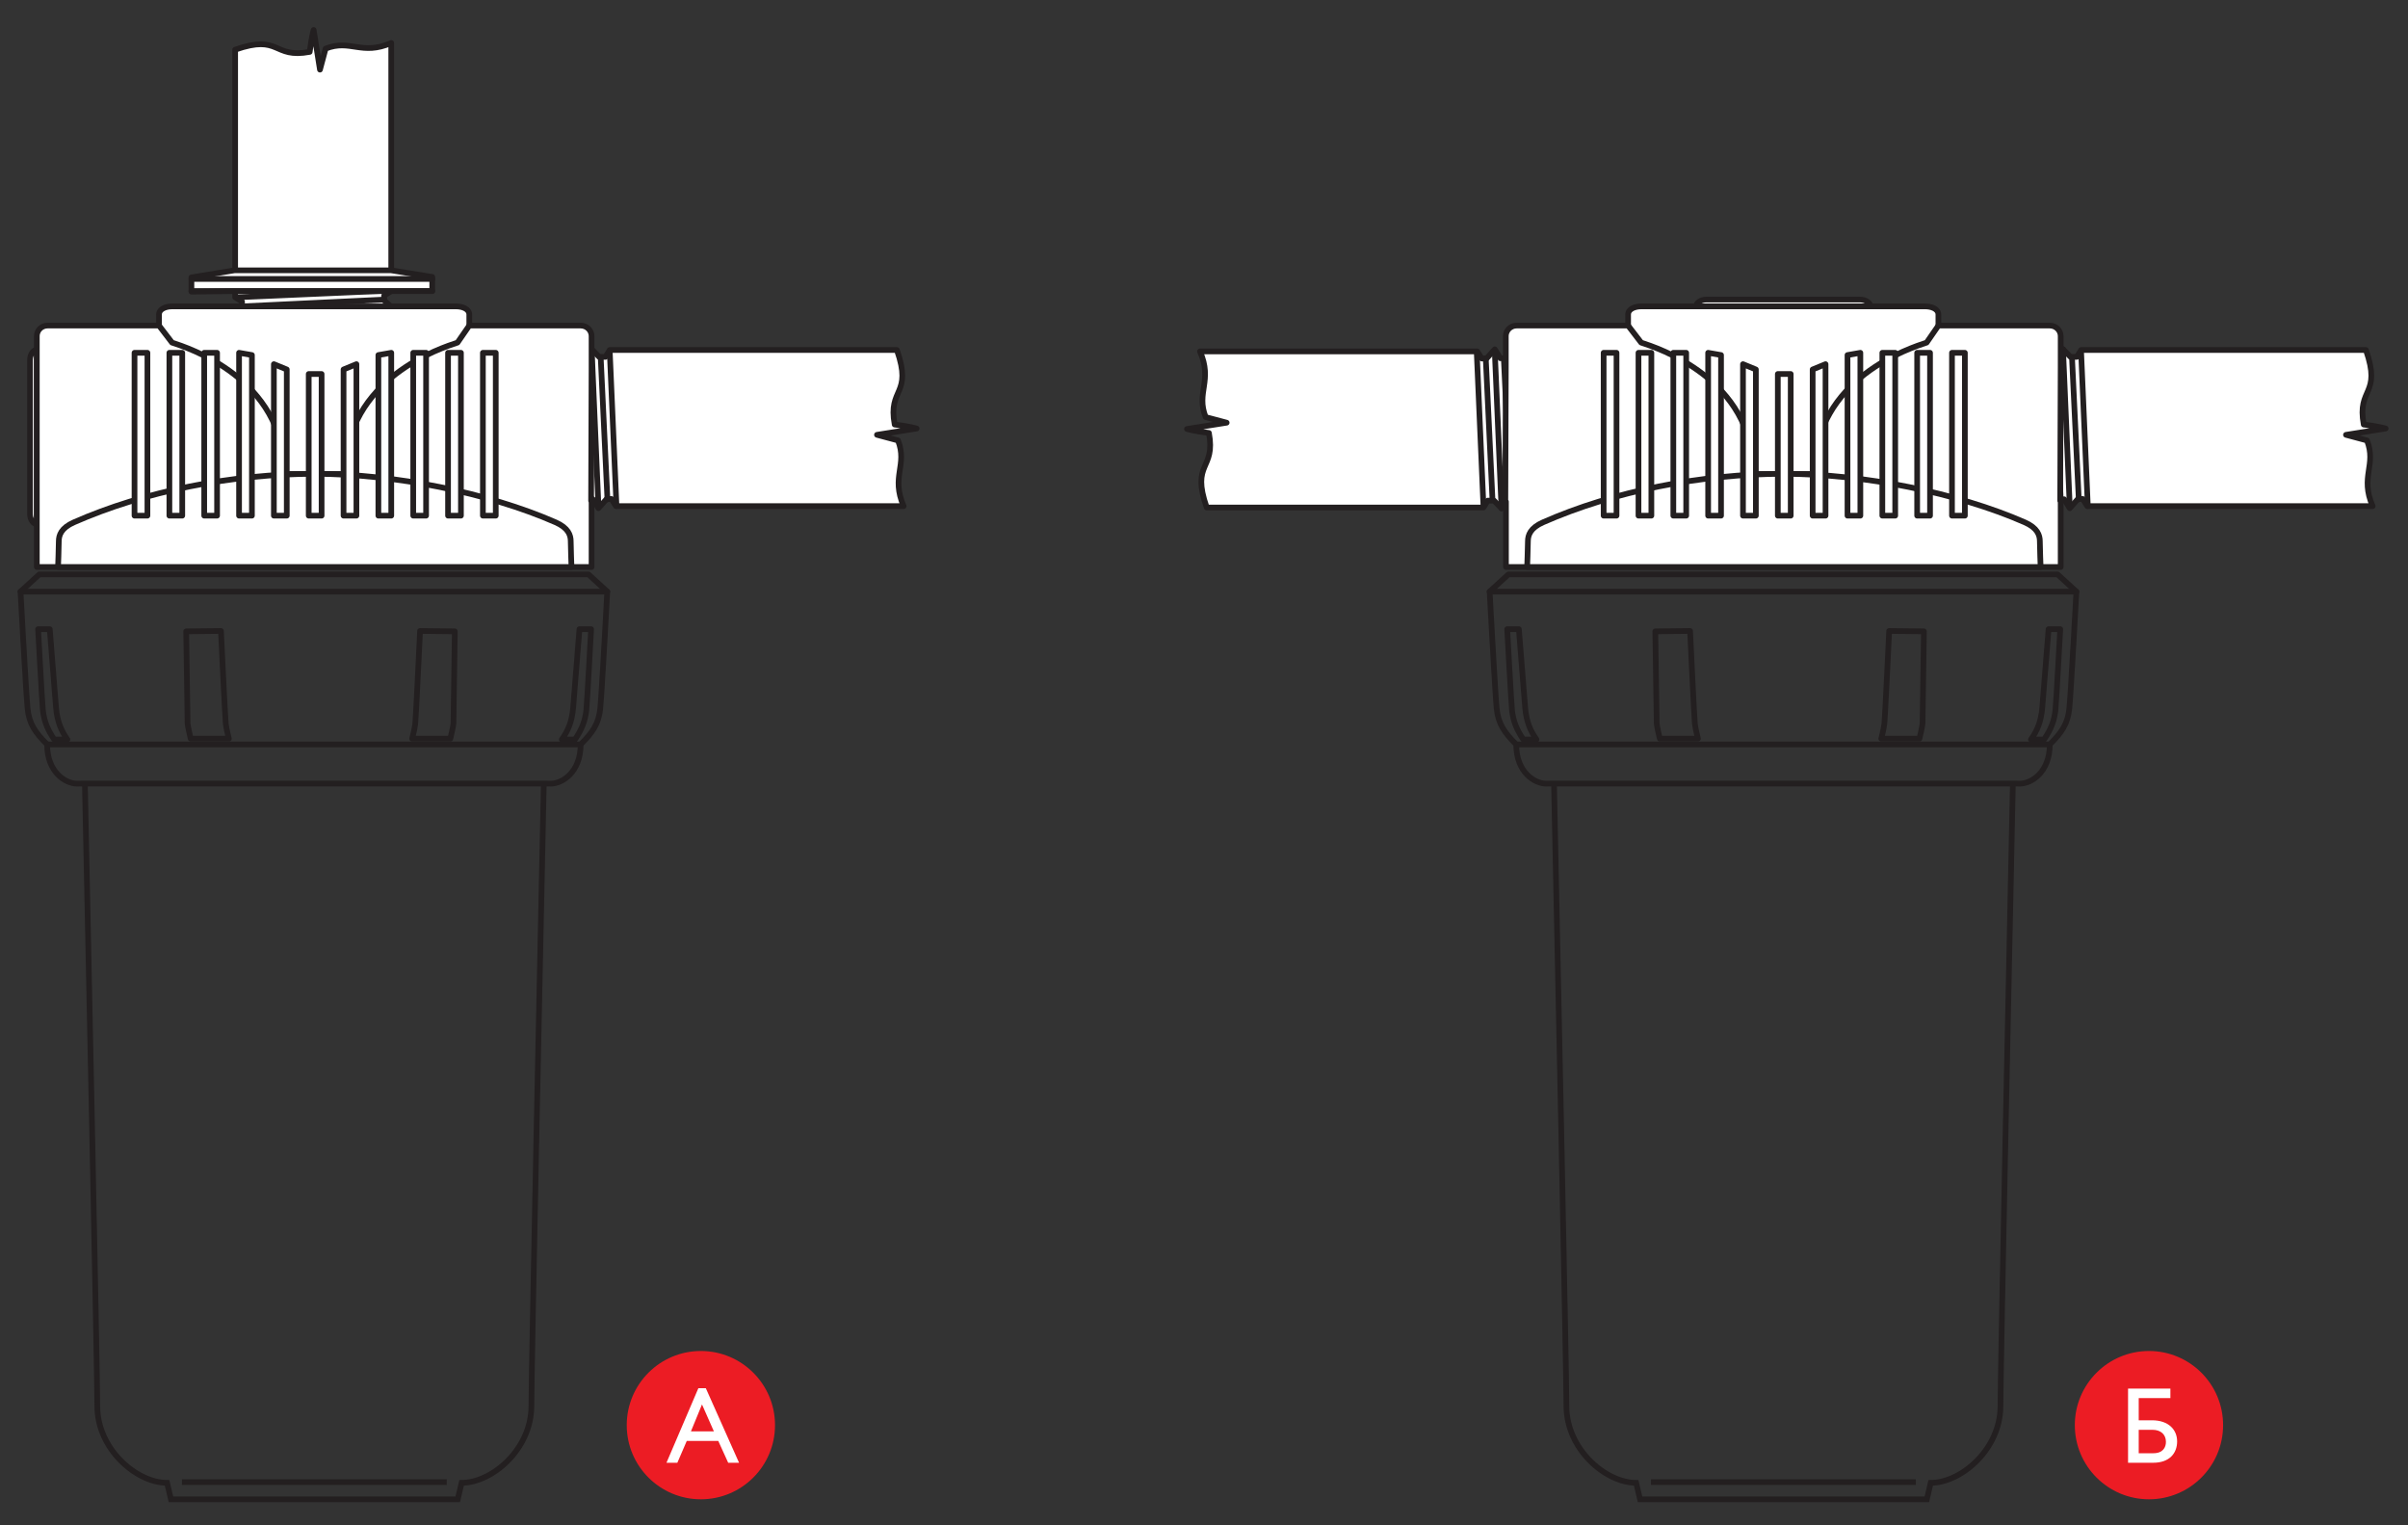 <?xml version="1.0" encoding="utf-8"?>
<!-- Generator: Adobe Illustrator 15.1.0, SVG Export Plug-In  -->
<!DOCTYPE svg PUBLIC "-//W3C//DTD SVG 1.0//EN" "http://www.w3.org/TR/2001/REC-SVG-20010904/DTD/svg10.dtd">
<svg version="1.0"
	 xmlns="http://www.w3.org/2000/svg" xmlns:xlink="http://www.w3.org/1999/xlink" xmlns:a="http://ns.adobe.com/AdobeSVGViewerExtensions/3.0/"
	 x="0px" y="0px" width="300px" height="190px" viewBox="-2.202 -3.377 300 190"
	 overflow="visible" enable-background="new -2.202 -3.377 300 190" xml:space="preserve">
<rect x="-2.202" y="-3.377" width="300" height="190" fill="#333333" stroke="none"/>
<defs>
</defs>
<g>
	<path fill="#FFFFFF" d="M293.396,59.667h-35.555l-0.562-0.889h-0.6l-1.024,1.151l-0.689-1.114h-0.648l-0.911,1.129l-0.769-1.129
		h-0.636l-0.85,1.016l-0.93-1.01h-0.686V41.037l0.777-0.92l0.825,0.959h0.698l0.727-0.959l0.917,0.959h0.663l0.67-0.959l0.933,0.959
		h0.792l0.529-0.855h35.49c1.99,5.684-1.148,4.636-0.274,9.286c1.917,0.231,2.733,0.494,2.733,0.494l-4.944,0.786l2.616,0.7
		C293.909,54.565,291.781,55.985,293.396,59.667"/>
	<path fill="none" stroke="#231F20" stroke-width="0.709" stroke-linecap="round" stroke-linejoin="round" d="M293.396,59.667
		h-35.555l-0.562-0.889h-0.6l-1.024,1.151l-0.689-1.114h-0.648l-0.911,1.129l-0.769-1.129h-0.636l-0.85,1.016l-0.93-1.01h-0.686
		V41.037l0.777-0.92l0.825,0.959h0.698l0.727-0.959l0.917,0.959h0.663l0.67-0.959l0.933,0.959h0.792l0.529-0.855h35.49
		c1.99,5.684-1.148,4.636-0.274,9.286c1.917,0.231,2.733,0.494,2.733,0.494l-4.944,0.786l2.616,0.7
		C293.909,54.565,291.781,55.985,293.396,59.667z"/>
	<line fill="#FFFFFF" x1="257.068" y1="40.379" x2="257.906" y2="59.654"/>
	
		<line fill="none" stroke="#231F20" stroke-width="0.709" stroke-linecap="round" stroke-linejoin="round" x1="257.068" y1="40.379" x2="257.906" y2="59.654"/>
	<line fill="#FFFFFF" x1="250.314" y1="40.117" x2="251.152" y2="59.654"/>
	
		<line fill="none" stroke="#231F20" stroke-width="0.709" stroke-linecap="round" stroke-linejoin="round" x1="250.314" y1="40.117" x2="251.152" y2="59.654"/>
	<line fill="#FFFFFF" x1="252.564" y1="40.117" x2="253.406" y2="59.654"/>
	
		<line fill="none" stroke="#231F20" stroke-width="0.709" stroke-linecap="round" stroke-linejoin="round" x1="252.564" y1="40.117" x2="253.406" y2="59.654"/>
	<line fill="#FFFFFF" x1="254.818" y1="40.117" x2="255.655" y2="59.654"/>
	
		<line fill="none" stroke="#231F20" stroke-width="0.709" stroke-linecap="round" stroke-linejoin="round" x1="254.818" y1="40.117" x2="255.655" y2="59.654"/>
	<line fill="#FFFFFF" x1="255.939" y1="41.183" x2="256.781" y2="58.818"/>
	
		<line fill="none" stroke="#231F20" stroke-width="0.709" stroke-linecap="round" stroke-linejoin="round" x1="255.939" y1="41.183" x2="256.781" y2="58.818"/>
	<line fill="#FFFFFF" x1="253.693" y1="41.183" x2="254.53" y2="58.818"/>
	
		<line fill="none" stroke="#231F20" stroke-width="0.709" stroke-linecap="round" stroke-linejoin="round" x1="253.693" y1="41.183" x2="254.53" y2="58.818"/>
	<line fill="#FFFFFF" x1="251.439" y1="41.183" x2="252.28" y2="58.818"/>
	
		<line fill="none" stroke="#231F20" stroke-width="0.709" stroke-linecap="round" stroke-linejoin="round" x1="251.439" y1="41.183" x2="252.28" y2="58.818"/>
	<path fill="#FFFFFF" d="M147.295,40.395h34.545l0.562,0.886h0.6l1.024-1.148l0.691,1.115h0.648l0.911-1.131l0.767,1.131h0.633
		l0.853-1.019l0.93,1.012h0.686v17.783l-0.776,0.92l-0.826-0.957h-0.697l-0.728,0.957l-0.917-0.957h-0.663l-0.677,0.957
		l-0.926-0.957h-0.788l-0.532,0.853h-34.479c-1.99-5.68,1.149-4.632,0.275-9.285c-1.92-0.235-2.733-0.495-2.733-0.495l4.944-0.786
		l-2.618-0.696C146.783,45.495,148.916,44.076,147.295,40.395"/>
	<path fill="none" stroke="#231F20" stroke-width="0.709" stroke-linecap="round" stroke-linejoin="round" d="M147.295,40.395
		h34.545l0.562,0.886h0.6l1.024-1.148l0.691,1.115h0.648l0.911-1.131l0.767,1.131h0.633l0.853-1.019l0.93,1.012h0.686v17.783
		l-0.776,0.92l-0.826-0.957h-0.697l-0.728,0.957l-0.917-0.957h-0.663l-0.677,0.957l-0.926-0.957h-0.788l-0.532,0.853h-34.479
		c-1.99-5.68,1.149-4.632,0.275-9.285c-1.92-0.235-2.733-0.495-2.733-0.495l4.944-0.786l-2.618-0.696
		C146.783,45.495,148.916,44.076,147.295,40.395z"/>
	<line fill="#FFFFFF" x1="182.614" y1="59.684" x2="181.775" y2="40.407"/>
	
		<line fill="none" stroke="#231F20" stroke-width="0.709" stroke-linecap="round" stroke-linejoin="round" x1="182.614" y1="59.684" x2="181.775" y2="40.407"/>
	<line fill="#FFFFFF" x1="189.368" y1="59.944" x2="188.529" y2="40.407"/>
	
		<line fill="none" stroke="#231F20" stroke-width="0.709" stroke-linecap="round" stroke-linejoin="round" x1="189.368" y1="59.944" x2="188.529" y2="40.407"/>
	<line fill="#FFFFFF" x1="187.114" y1="59.944" x2="186.277" y2="40.407"/>
	
		<line fill="none" stroke="#231F20" stroke-width="0.709" stroke-linecap="round" stroke-linejoin="round" x1="187.114" y1="59.944" x2="186.277" y2="40.407"/>
	<line fill="#FFFFFF" x1="184.864" y1="59.944" x2="184.026" y2="40.407"/>
	
		<line fill="none" stroke="#231F20" stroke-width="0.709" stroke-linecap="round" stroke-linejoin="round" x1="184.864" y1="59.944" x2="184.026" y2="40.407"/>
	<line fill="#FFFFFF" x1="183.739" y1="58.876" x2="182.902" y2="41.241"/>
	
		<line fill="none" stroke="#231F20" stroke-width="0.709" stroke-linecap="round" stroke-linejoin="round" x1="183.739" y1="58.876" x2="182.902" y2="41.241"/>
	<line fill="#FFFFFF" x1="185.99" y1="58.876" x2="185.151" y2="41.241"/>
	
		<line fill="none" stroke="#231F20" stroke-width="0.709" stroke-linecap="round" stroke-linejoin="round" x1="185.99" y1="58.876" x2="185.151" y2="41.241"/>
	<line fill="#FFFFFF" x1="188.239" y1="58.876" x2="187.402" y2="41.241"/>
	
		<line fill="none" stroke="#231F20" stroke-width="0.709" stroke-linecap="round" stroke-linejoin="round" x1="188.239" y1="58.876" x2="187.402" y2="41.241"/>
	<path fill="#FFFFFF" d="M230.82,34.788c0-0.397-0.514-0.851-1.308-0.851h-9.493h-0.114h-9.493c-0.794,0-1.309,0.453-1.309,0.851
		H230.82z"/>
	<path fill="none" stroke="#231F20" stroke-width="0.709" d="M230.82,34.788c0-0.397-0.514-0.851-1.308-0.851h-9.493h-0.114h-9.493
		c-0.794,0-1.309,0.453-1.309,0.851H230.82z"/>
	<path fill="#FFFFFF" d="M239.293,37.175v-1.363c0-0.74-0.908-1.024-1.648-1.024h-6.821h-21.72h-6.822
		c-0.738,0-1.646,0.284-1.646,1.024v1.363V61.61h38.56L239.293,37.175z"/>
	<path fill="none" stroke="#231F20" stroke-width="0.709" d="M239.293,37.175v-1.363c0-0.74-0.908-1.024-1.648-1.024h-6.821h-21.72
		h-6.822c-0.738,0-1.646,0.284-1.646,1.024v1.363V61.61h38.56L239.293,37.175z"/>
	<path fill="#FFFFFF" d="M220.514,55.667h3.302c0-11.981,12.168-15.755,14.012-16.369l1.466-2.122h13.867
		c0.799,0,1.367,0.627,1.367,1.308v3.979l-0.059,16.544h0.059v8.243h-4.036h-61.169h-3.905v-8.144l-0.075-0.1l0.057-16.544v-3.979
		c0-0.681,0.57-1.308,1.364-1.308h13.869l1.627,2.122c1.841,0.614,14.009,4.388,14.009,16.369h3.305H220.514z"/>
	<path fill="none" stroke="#231F20" stroke-width="0.709" stroke-linecap="round" stroke-linejoin="round" d="M220.514,55.667
		h3.302c0-11.981,12.168-15.755,14.012-16.369l1.466-2.122h13.867c0.799,0,1.367,0.627,1.367,1.308v3.979l-0.059,16.544h0.059v8.243
		h-4.036h-61.169h-3.905v-8.144l-0.075-0.1l0.057-16.544v-3.979c0-0.681,0.57-1.308,1.364-1.308h13.869l1.627,2.122
		c1.841,0.614,14.009,4.388,14.009,16.369h3.305H220.514z"/>
	<path fill="#FFFFFF" d="M220.042,55.645c9.906,0,21.604,2.357,30.004,6.038c1.586,0.694,1.885,1.603,1.885,2.357
		c0,0.756,0.096,3.208,0.096,3.208h-63.97c0,0,0.095-2.452,0.095-3.208c0-0.755,0.3-1.659,1.889-2.357
		C198.815,57.813,209.761,55.645,220.042,55.645"/>
	<path fill="none" stroke="#231F20" stroke-width="0.709" stroke-linecap="round" stroke-linejoin="round" d="M220.042,55.645
		c9.906,0,21.604,2.357,30.004,6.038c1.586,0.694,1.885,1.603,1.885,2.357c0,0.756,0.096,3.208,0.096,3.208h-63.97
		c0,0,0.095-2.452,0.095-3.208c0-0.755,0.3-1.659,1.889-2.357C198.815,57.813,209.761,55.645,220.042,55.645"/>
	<rect x="240.989" y="40.569" fill="#FFFFFF" width="1.603" height="20.286"/>
	
		<rect x="240.986" y="40.569" fill="none" stroke="#231F20" stroke-width="0.709" stroke-linecap="round" stroke-linejoin="round" width="1.605" height="20.286"/>
	<rect x="236.647" y="40.569" fill="#FFFFFF" width="1.605" height="20.286"/>
	
		<rect x="236.647" y="40.569" fill="none" stroke="#231F20" stroke-width="0.709" stroke-linecap="round" stroke-linejoin="round" width="1.603" height="20.286"/>
	<rect x="232.309" y="40.569" fill="#FFFFFF" width="1.603" height="20.286"/>
	
		<rect x="232.309" y="40.569" fill="none" stroke="#231F20" stroke-width="0.709" stroke-linecap="round" stroke-linejoin="round" width="1.603" height="20.286"/>
	<polygon fill="#FFFFFF" points="229.569,60.855 227.969,60.855 227.969,40.85 229.569,40.569 	"/>
	<polygon fill="none" stroke="#231F20" stroke-width="0.709" stroke-linecap="round" stroke-linejoin="round" points="
		229.569,60.855 227.969,60.855 227.969,40.85 229.569,40.569 	"/>
	<polygon fill="#FFFFFF" points="225.232,60.855 223.627,60.855 223.627,42.645 225.232,41.985 	"/>
	<polygon fill="none" stroke="#231F20" stroke-width="0.709" stroke-linecap="round" stroke-linejoin="round" points="
		225.232,60.855 223.627,60.855 223.627,42.645 225.232,41.985 	"/>
	<rect x="219.288" y="43.213" fill="#FFFFFF" width="1.603" height="17.642"/>
	
		<rect x="219.288" y="43.21" fill="none" stroke="#231F20" stroke-width="0.709" stroke-linecap="round" stroke-linejoin="round" width="1.605" height="17.645"/>
	<polygon fill="#FFFFFF" points="216.552,60.855 214.949,60.855 214.949,41.985 216.552,42.645 	"/>
	<polygon fill="none" stroke="#231F20" stroke-width="0.709" stroke-linecap="round" stroke-linejoin="round" points="
		216.552,60.855 214.949,60.855 214.949,41.985 216.552,42.645 	"/>
	<polygon fill="#FFFFFF" points="212.213,60.855 210.607,60.855 210.607,40.569 212.213,40.85 	"/>
	<polygon fill="none" stroke="#231F20" stroke-width="0.709" stroke-linecap="round" stroke-linejoin="round" points="
		212.213,60.855 210.607,60.855 210.607,40.569 212.213,40.85 	"/>
	<rect x="206.266" y="40.569" fill="#FFFFFF" width="1.605" height="20.286"/>
	
		<rect x="206.269" y="40.569" fill="none" stroke="#231F20" stroke-width="0.709" stroke-linecap="round" stroke-linejoin="round" width="1.603" height="20.286"/>
	<rect x="201.929" y="40.569" fill="#FFFFFF" width="1.601" height="20.286"/>
	
		<rect x="201.929" y="40.569" fill="none" stroke="#231F20" stroke-width="0.709" stroke-linecap="round" stroke-linejoin="round" width="1.604" height="20.286"/>
	<rect x="197.587" y="40.569" fill="#FFFFFF" width="1.605" height="20.286"/>
	
		<rect x="197.587" y="40.569" fill="none" stroke="#231F20" stroke-width="0.709" stroke-linecap="round" stroke-linejoin="round" width="1.605" height="20.286"/>
	<path fill="none" stroke="#231F20" stroke-width="0.709" stroke-linecap="round" stroke-linejoin="round" d="M188.652,68.171
		h-2.927l-2.341,2.146c0,0,0.682,12.594,0.874,14.546c0.199,1.951,0.979,3.025,2.439,4.489c0,3.516,2.346,4.883,3.712,4.883
		l0.694-0.009h57.77l0.585,0.009c1.366,0,3.711-1.367,3.711-4.883c1.462-1.464,2.241-2.538,2.437-4.489
		c0.196-1.952,0.879-14.546,0.879-14.546l-2.344-2.146h-2.925H188.652z"/>
	
		<line fill="none" stroke="#231F20" stroke-width="0.709" stroke-linecap="round" stroke-linejoin="round" x1="183.381" y1="70.318" x2="256.488" y2="70.318"/>
	
		<line fill="none" stroke="#231F20" stroke-width="0.709" stroke-linecap="round" stroke-linejoin="round" x1="253.166" y1="89.353" x2="186.701" y2="89.353"/>
	<path fill="none" stroke="#231F20" stroke-width="0.709" stroke-linecap="round" stroke-linejoin="round" d="M185.573,74.993
		c0,0,0.504,9.275,0.597,10.093c0.147,1.345,0.556,2.388,1.412,3.65h1.642c-0.746-1.043-1.269-2.198-1.415-3.983
		c-0.116-1.38-0.783-9.76-0.783-9.76H185.573z"/>
	<path fill="none" stroke="#231F20" stroke-width="0.709" stroke-linecap="round" stroke-linejoin="round" d="M204.025,75.265
		c0,0,0.174,11.229,0.174,11.485c0,0.257,0.386,1.884,0.386,1.884h4.753c0,0-0.296-1.155-0.384-1.841
		c-0.083-0.688-0.596-11.574-0.596-11.574L204.025,75.265z"/>
	<path fill="none" stroke="#231F20" stroke-width="0.709" stroke-linecap="round" stroke-linejoin="round" d="M254.473,74.993
		c0,0-0.508,9.275-0.6,10.093c-0.146,1.345-0.557,2.388-1.415,3.65h-1.636c0.746-1.043,1.269-2.198,1.414-3.983
		c0.114-1.38,0.784-9.76,0.784-9.76H254.473z"/>
	<path fill="none" stroke="#231F20" stroke-width="0.709" stroke-linecap="round" stroke-linejoin="round" d="M237.489,75.265
		c0,0-0.172,11.229-0.172,11.485c0,0.257-0.386,1.884-0.386,1.884h-4.757c0,0,0.3-1.155,0.386-1.841
		c0.084-0.688,0.6-11.574,0.6-11.574L237.489,75.265z"/>
	<path fill="none" stroke="#231F20" stroke-width="0.709" d="M191.404,94.217c0.379,17.724,1.544,73.049,1.547,77.549
		c0,5.368,4.877,9.563,8.687,9.563l0.485,2.052h1.366h32.993h1.369l0.487-2.052c3.809,0,8.688-4.195,8.688-9.563
		c0-4.5,1.169-59.828,1.544-77.549"/>
	<line fill="none" stroke="#231F20" stroke-width="0.709" x1="203.489" y1="181.241" x2="236.486" y2="181.241"/>
	<path fill="#FFFFFF" d="M110.379,59.667H74.54l-0.562-0.889h-0.599l-1.024,1.151l-0.694-1.114h-0.646l-0.911,1.129l-0.771-1.129
		H68.7l-0.85,1.016l-0.933-1.01h-0.682V41.037l0.773-0.92l0.829,0.959h0.691l0.733-0.959l0.914,0.959h0.663l0.673-0.959l0.926,0.959
		h0.795l0.528-0.855h35.778c1.991,5.684-1.149,4.636-0.275,9.286C111.184,49.738,112,50,112,50l-4.944,0.786l2.618,0.7
		C110.894,54.565,108.764,55.985,110.379,59.667"/>
	<path fill="none" stroke="#231F20" stroke-width="0.709" stroke-linecap="round" stroke-linejoin="round" d="M110.379,59.667
		H74.54l-0.562-0.889h-0.599l-1.024,1.151l-0.694-1.114h-0.646l-0.911,1.129l-0.771-1.129H68.7l-0.85,1.016l-0.933-1.01h-0.682
		V41.037l0.773-0.92l0.829,0.959h0.691l0.733-0.959l0.914,0.959h0.663l0.673-0.959l0.926,0.959h0.795l0.528-0.855h35.778
		c1.991,5.684-1.149,4.636-0.275,9.286C111.184,49.738,112,50,112,50l-4.944,0.786l2.618,0.7
		C110.894,54.565,108.764,55.985,110.379,59.667z"/>
	<line fill="#FFFFFF" x1="73.763" y1="40.379" x2="74.602" y2="59.654"/>
	
		<line fill="none" stroke="#231F20" stroke-width="0.709" stroke-linecap="round" stroke-linejoin="round" x1="73.763" y1="40.379" x2="74.602" y2="59.654"/>
	<line fill="#FFFFFF" x1="67.009" y1="40.117" x2="67.851" y2="59.654"/>
	
		<line fill="none" stroke="#231F20" stroke-width="0.709" stroke-linecap="round" stroke-linejoin="round" x1="67.009" y1="40.117" x2="67.851" y2="59.654"/>
	<line fill="#FFFFFF" x1="69.263" y1="40.117" x2="70.104" y2="59.654"/>
	
		<line fill="none" stroke="#231F20" stroke-width="0.709" stroke-linecap="round" stroke-linejoin="round" x1="69.263" y1="40.117" x2="70.104" y2="59.654"/>
	<line fill="#FFFFFF" x1="71.513" y1="40.117" x2="72.354" y2="59.654"/>
	
		<line fill="none" stroke="#231F20" stroke-width="0.709" stroke-linecap="round" stroke-linejoin="round" x1="71.513" y1="40.117" x2="72.354" y2="59.654"/>
	<line fill="#FFFFFF" x1="72.639" y1="41.183" x2="73.476" y2="58.818"/>
	
		<line fill="none" stroke="#231F20" stroke-width="0.709" stroke-linecap="round" stroke-linejoin="round" x1="72.639" y1="41.183" x2="73.476" y2="58.818"/>
	<line fill="#FFFFFF" x1="70.388" y1="41.183" x2="71.229" y2="58.818"/>
	
		<line fill="none" stroke="#231F20" stroke-width="0.709" stroke-linecap="round" stroke-linejoin="round" x1="70.388" y1="41.183" x2="71.229" y2="58.818"/>
	<line fill="#FFFFFF" x1="68.138" y1="41.183" x2="68.976" y2="58.818"/>
	
		<line fill="none" stroke="#231F20" stroke-width="0.709" stroke-linecap="round" stroke-linejoin="round" x1="68.138" y1="41.183" x2="68.976" y2="58.818"/>
	<path fill="#FFFFFF" d="M46.54,1.975v30.907l-0.886,0.56v0.603l1.149,1.021l-1.113,0.69v0.648l1.128,0.911l-1.128,0.771v0.63
		l1.016,0.853l-1.009,0.93v0.685H27.911l-0.92-0.776l0.96-0.825v-0.694l-0.96-0.733l0.96-0.914v-0.664l-0.96-0.673l0.96-0.926
		v-0.792l-0.856-0.529V2.812c5.684-1.99,4.638,1.15,9.288,0.275c0.233-1.917,0.493-2.733,0.493-2.733l0.786,4.944l0.7-2.617
		C41.44,1.461,42.859,3.589,46.54,1.975"/>
	<path fill="none" stroke="#231F20" stroke-width="0.709" stroke-linecap="round" stroke-linejoin="round" d="M46.54,1.975v30.907
		l-0.886,0.56v0.603l1.149,1.021l-1.113,0.69v0.648l1.128,0.911l-1.128,0.771v0.63l1.016,0.853l-1.009,0.93v0.685H27.911
		l-0.92-0.776l0.96-0.825v-0.694l-0.96-0.733l0.96-0.914v-0.664l-0.96-0.673l0.96-0.926v-0.792l-0.856-0.529V2.812
		c5.684-1.99,4.638,1.15,9.288,0.275c0.233-1.917,0.493-2.733,0.493-2.733l0.786,4.944l0.7-2.617
		C41.44,1.461,42.859,3.589,46.54,1.975z"/>
	<line fill="#FFFFFF" x1="27.254" y1="33.656" x2="46.528" y2="32.815"/>
	
		<line fill="none" stroke="#231F20" stroke-width="0.709" stroke-linecap="round" stroke-linejoin="round" x1="27.254" y1="33.656" x2="46.528" y2="32.815"/>
	<line fill="#FFFFFF" x1="26.994" y1="40.407" x2="46.528" y2="39.569"/>
	
		<line fill="none" stroke="#231F20" stroke-width="0.709" stroke-linecap="round" stroke-linejoin="round" x1="26.994" y1="40.407" x2="46.528" y2="39.569"/>
	<line fill="#FFFFFF" x1="26.994" y1="38.157" x2="46.528" y2="37.316"/>
	
		<line fill="none" stroke="#231F20" stroke-width="0.709" stroke-linecap="round" stroke-linejoin="round" x1="26.994" y1="38.157" x2="46.528" y2="37.316"/>
	<line fill="#FFFFFF" x1="26.994" y1="35.903" x2="46.528" y2="35.066"/>
	
		<line fill="none" stroke="#231F20" stroke-width="0.709" stroke-linecap="round" stroke-linejoin="round" x1="26.994" y1="35.903" x2="46.528" y2="35.066"/>
	<line fill="#FFFFFF" x1="28.059" y1="34.782" x2="45.693" y2="33.94"/>
	
		<line fill="none" stroke="#231F20" stroke-width="0.709" stroke-linecap="round" stroke-linejoin="round" x1="28.059" y1="34.782" x2="45.693" y2="33.94"/>
	<line fill="#FFFFFF" x1="28.059" y1="37.029" x2="45.693" y2="36.19"/>
	
		<line fill="none" stroke="#231F20" stroke-width="0.709" stroke-linecap="round" stroke-linejoin="round" x1="28.059" y1="37.029" x2="45.693" y2="36.19"/>
	<line fill="#FFFFFF" x1="28.059" y1="39.282" x2="45.693" y2="38.441"/>
	
		<line fill="none" stroke="#231F20" stroke-width="0.709" stroke-linecap="round" stroke-linejoin="round" x1="28.059" y1="39.282" x2="45.693" y2="38.441"/>
	<path fill="#EC1C24" d="M94.353,174.144c0,5.101-4.138,9.237-9.237,9.237c-5.103,0-9.236-4.137-9.236-9.237
		c0-5.099,4.133-9.236,9.236-9.236C90.215,164.908,94.353,169.045,94.353,174.144"/>
</g>
<path fill="#FFFFFF" d="M89.873,178.829H88.52l-1.238-2.721H83.36l-1.174,2.721h-1.354l3.972-9.286h0.929L89.873,178.829z
	 M83.878,174.921h2.861l-1.482-3.354L83.878,174.921z"/>
<g>
	<path fill="#EC1C24" d="M274.762,174.144c0,5.101-4.135,9.237-9.233,9.237c-5.103,0-9.24-4.137-9.24-9.237
		c0-5.099,4.138-9.236,9.24-9.236C270.627,164.908,274.762,169.045,274.762,174.144"/>
</g>
<path fill="#FFFFFF" d="M268.196,169.592v1.186h-3.946v2.761h1.636c2.104,0,3.149,1.187,3.149,2.634
	c0,1.471-0.954,2.656-2.981,2.656h-3.133v-9.236H268.196z M264.25,177.643h1.831c1.198,0,1.56-0.75,1.56-1.407
	c0-0.942-0.657-1.511-1.675-1.511h-1.716V177.643z"/>
<polygon fill="#FFFFFF" points="26.994,30.299 21.646,31.183 21.646,32.941 26.994,32.879 46.54,32.879 51.649,32.879 
	51.649,31.116 46.54,30.299 "/>
<polygon fill="none" stroke="#231F20" stroke-width="0.709" stroke-linecap="round" stroke-linejoin="round" points="
	26.994,32.879 21.646,32.944 21.646,31.18 26.994,30.296 46.54,30.296 51.649,31.119 51.649,32.879 46.54,32.879 "/>
<line fill="none" stroke="#231F20" stroke-width="0.709" stroke-linecap="round" stroke-linejoin="round" x1="21.646" y1="31.369" x2="51.649" y2="31.369"/>
<line fill="none" stroke="#231F20" stroke-width="0.709" stroke-linecap="round" stroke-linejoin="round" x1="21.646" y1="32.879" x2="51.649" y2="32.879"/>
<g>
	<path fill="#FFFFFF" d="M2.388,40.196c-0.397,0-0.853,0.511-0.853,1.309v9.49v0.116v9.494c0,0.794,0.456,1.308,0.853,1.308V40.196z
		"/>
	<path fill="none" stroke="#231F20" stroke-width="0.709" d="M2.388,40.196c-0.397,0-0.853,0.511-0.853,1.309v9.49v0.116v9.494
		c0,0.794,0.456,1.308,0.853,1.308V40.196z"/>
	<path fill="#FFFFFF" d="M56.263,37.175v-1.363c0-0.74-0.908-1.024-1.651-1.024h-6.818H26.077h-6.824
		c-0.737,0-1.645,0.284-1.645,1.024v1.363V61.61h38.557L56.263,37.175z"/>
	<path fill="none" stroke="#231F20" stroke-width="0.709" d="M56.263,37.175v-1.363c0-0.74-0.908-1.024-1.651-1.024h-6.818H26.077
		h-6.824c-0.737,0-1.645,0.284-1.645,1.024v1.363V61.61h38.557L56.263,37.175z"/>
	<path fill="#FFFFFF" d="M37.484,55.667h3.305c0-11.981,12.168-15.755,14.009-16.369l1.465-2.122h13.871
		c0.795,0,1.364,0.627,1.364,1.308v3.979l-0.056,16.544h0.056v8.243h-4.036H6.292H2.385V38.483c0-0.681,0.554-1.308,1.352-1.308
		h13.869l1.623,2.122c1.844,0.614,14.013,4.388,14.013,16.369h3.302H37.484z"/>
	<path fill="none" stroke="#231F20" stroke-width="0.709" stroke-linecap="round" stroke-linejoin="round" d="M37.484,55.667h3.305
		c0-11.981,12.168-15.755,14.009-16.369l1.465-2.122h13.871c0.795,0,1.364,0.627,1.364,1.308v3.979l-0.056,16.544h0.056v8.243
		h-4.036H6.292H2.385V38.483c0-0.681,0.554-1.308,1.352-1.308h13.869l1.623,2.122c1.844,0.614,14.013,4.388,14.013,16.369h3.302
		H37.484z"/>
	<path fill="#FFFFFF" d="M37.013,55.645c9.906,0,21.607,2.357,30.002,6.038c1.587,0.694,1.887,1.603,1.887,2.357
		c0,0.756,0.094,3.208,0.094,3.208H5.03c0,0,0.094-2.452,0.094-3.208c0-0.755,0.3-1.659,1.887-2.357
		C15.789,57.813,26.731,55.645,37.013,55.645"/>
	<path fill="none" stroke="#231F20" stroke-width="0.709" stroke-linecap="round" stroke-linejoin="round" d="M37.013,55.645
		c9.906,0,21.607,2.357,30.002,6.038c1.587,0.694,1.887,1.603,1.887,2.357c0,0.756,0.094,3.208,0.094,3.208H5.03
		c0,0,0.094-2.452,0.094-3.208c0-0.755,0.3-1.659,1.887-2.357C15.789,57.813,26.731,55.645,37.013,55.645"/>
	<rect x="57.956" y="40.569" fill="#FFFFFF" width="1.606" height="20.286"/>
	
		<rect x="57.959" y="40.569" fill="none" stroke="#231F20" stroke-width="0.709" stroke-linecap="round" stroke-linejoin="round" width="1.603" height="20.286"/>
	<rect x="53.618" y="40.569" fill="#FFFFFF" width="1.602" height="20.286"/>
	
		<rect x="53.618" y="40.569" fill="none" stroke="#231F20" stroke-width="0.709" stroke-linecap="round" stroke-linejoin="round" width="1.605" height="20.286"/>
	<rect x="49.28" y="40.569" fill="#FFFFFF" width="1.602" height="20.286"/>
	
		<rect x="49.28" y="40.569" fill="none" stroke="#231F20" stroke-width="0.709" stroke-linecap="round" stroke-linejoin="round" width="1.602" height="20.286"/>
	<polygon fill="#FFFFFF" points="46.543,60.855 44.938,60.855 44.938,40.85 46.543,40.569 	"/>
	<polygon fill="none" stroke="#231F20" stroke-width="0.709" stroke-linecap="round" stroke-linejoin="round" points="
		46.543,60.855 44.938,60.855 44.938,40.85 46.543,40.569 	"/>
	<polygon fill="#FFFFFF" points="42.202,60.855 40.6,60.855 40.6,42.645 42.202,41.985 	"/>
	<polygon fill="none" stroke="#231F20" stroke-width="0.709" stroke-linecap="round" stroke-linejoin="round" points="
		42.202,60.855 40.6,60.855 40.6,42.645 42.202,41.985 	"/>
	<rect x="36.261" y="43.213" fill="#FFFFFF" width="1.603" height="17.642"/>
	
		<rect x="36.261" y="43.21" fill="none" stroke="#231F20" stroke-width="0.709" stroke-linecap="round" stroke-linejoin="round" width="1.603" height="17.645"/>
	<polygon fill="#FFFFFF" points="33.525,60.855 31.919,60.855 31.919,41.985 33.525,42.645 	"/>
	<polygon fill="none" stroke="#231F20" stroke-width="0.709" stroke-linecap="round" stroke-linejoin="round" points="
		33.525,60.855 31.919,60.855 31.919,41.985 33.525,42.645 	"/>
	<polygon fill="#FFFFFF" points="29.183,60.855 27.582,60.855 27.582,40.569 29.183,40.85 	"/>
	<polygon fill="none" stroke="#231F20" stroke-width="0.709" stroke-linecap="round" stroke-linejoin="round" points="
		29.183,60.855 27.582,60.855 27.582,40.569 29.183,40.85 	"/>
	<rect x="23.24" y="40.569" fill="#FFFFFF" width="1.604" height="20.286"/>
	
		<rect x="23.24" y="40.569" fill="none" stroke="#231F20" stroke-width="0.709" stroke-linecap="round" stroke-linejoin="round" width="1.603" height="20.286"/>
	<rect x="18.901" y="40.569" fill="#FFFFFF" width="1.603" height="20.286"/>
	
		<rect x="18.901" y="40.569" fill="none" stroke="#231F20" stroke-width="0.709" stroke-linecap="round" stroke-linejoin="round" width="1.603" height="20.286"/>
	<rect x="14.56" y="40.569" fill="#FFFFFF" width="1.604" height="20.286"/>
	
		<rect x="14.557" y="40.569" fill="none" stroke="#231F20" stroke-width="0.709" stroke-linecap="round" stroke-linejoin="round" width="1.608" height="20.286"/>
	<path fill="none" stroke="#231F20" stroke-width="0.709" stroke-linecap="round" stroke-linejoin="round" d="M5.623,68.171H2.697
		l-2.342,2.146c0,0,0.682,12.594,0.878,14.546c0.192,1.951,0.975,3.025,2.437,4.489c0,3.516,2.344,4.883,3.714,4.883l0.691-0.009
		h57.77l0.584,0.009c1.367,0,3.709-1.367,3.709-4.883c1.465-1.464,2.247-2.538,2.446-4.489c0.193-1.952,0.871-14.546,0.871-14.546
		l-2.341-2.146h-2.926H5.623z"/>
	
		<line fill="none" stroke="#231F20" stroke-width="0.709" stroke-linecap="round" stroke-linejoin="round" x1="0.354" y1="70.318" x2="73.455" y2="70.318"/>
	
		<line fill="none" stroke="#231F20" stroke-width="0.709" stroke-linecap="round" stroke-linejoin="round" x1="70.138" y1="89.353" x2="3.672" y2="89.353"/>
	<path fill="none" stroke="#231F20" stroke-width="0.709" stroke-linecap="round" stroke-linejoin="round" d="M2.544,74.993
		c0,0,0.505,9.275,0.596,10.093c0.15,1.345,0.556,2.388,1.416,3.65h1.639c-0.743-1.043-1.266-2.198-1.418-3.983
		c-0.111-1.38-0.78-9.76-0.78-9.76H2.544z"/>
	<path fill="none" stroke="#231F20" stroke-width="0.709" stroke-linecap="round" stroke-linejoin="round" d="M20.996,75.265
		c0,0,0.174,11.229,0.174,11.485c0,0.257,0.386,1.884,0.386,1.884h4.757c0,0-0.3-1.155-0.385-1.841
		c-0.086-0.688-0.6-11.574-0.6-11.574L20.996,75.265z"/>
	<path fill="none" stroke="#231F20" stroke-width="0.709" stroke-linecap="round" stroke-linejoin="round" d="M71.442,74.993
		c0,0-0.504,9.275-0.596,10.093c-0.15,1.345-0.56,2.388-1.415,3.65h-1.64c0.747-1.043,1.269-2.198,1.416-3.983
		c0.116-1.38,0.783-9.76,0.783-9.76H71.442z"/>
	<path fill="none" stroke="#231F20" stroke-width="0.709" stroke-linecap="round" stroke-linejoin="round" d="M54.462,75.265
		c0,0-0.171,11.229-0.171,11.485c0,0.257-0.388,1.884-0.388,1.884h-4.754c0,0,0.296-1.155,0.382-1.841
		c0.085-0.688,0.599-11.574,0.599-11.574L54.462,75.265z"/>
	<path fill="none" stroke="#231F20" stroke-width="0.709" d="M8.375,94.217c0.376,17.724,1.544,73.049,1.544,77.549
		c0,5.368,4.883,9.563,8.692,9.563l0.486,2.052h1.367h32.993h1.367l0.486-2.052c3.81,0,8.692-4.195,8.692-9.563
		c0-4.5,1.168-59.828,1.544-77.549"/>
	<line fill="none" stroke="#231F20" stroke-width="0.709" x1="20.463" y1="181.241" x2="53.459" y2="181.241"/>
</g>
</svg>

